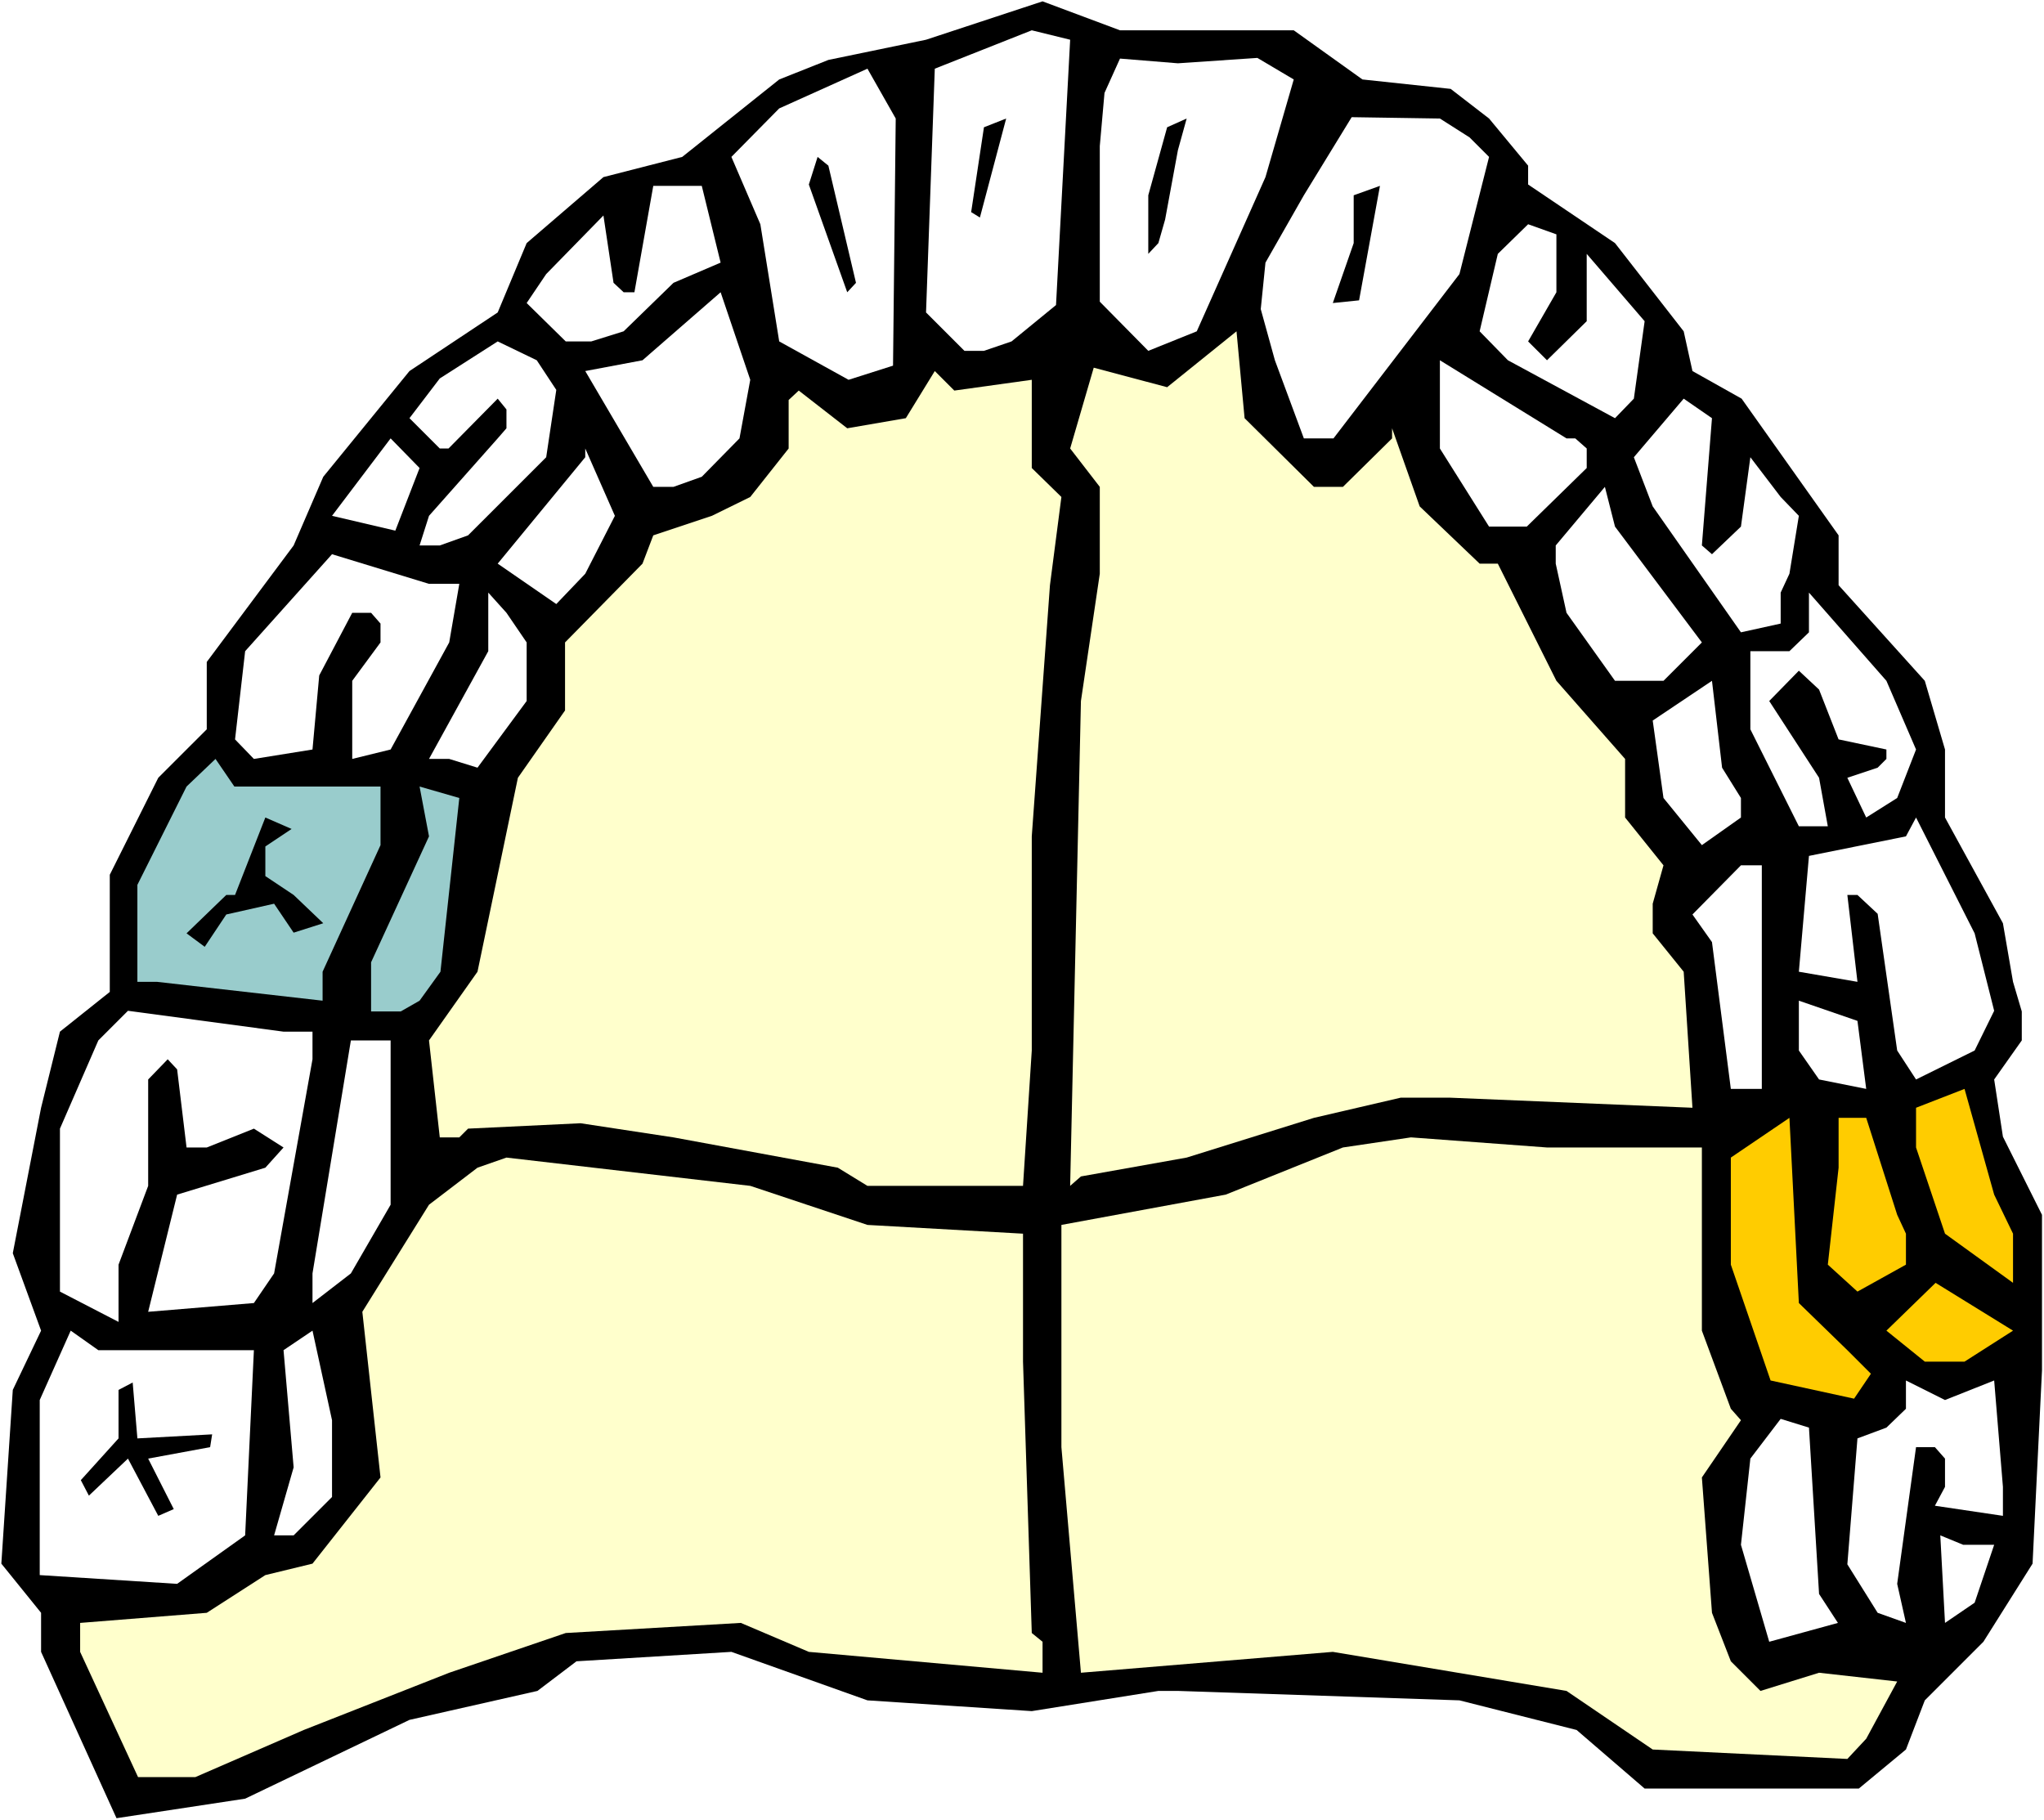 <?xml version="1.0" encoding="UTF-8" standalone="no"?>
<svg
   version="1.0"
   width="129.766mm"
   height="115.557mm"
   id="svg45"
   sodipodi:docname="Teeth 3.wmf"
   xmlns:inkscape="http://www.inkscape.org/namespaces/inkscape"
   xmlns:sodipodi="http://sodipodi.sourceforge.net/DTD/sodipodi-0.dtd"
   xmlns="http://www.w3.org/2000/svg"
   xmlns:svg="http://www.w3.org/2000/svg">
  <rect width="100%" height="100%" fill="#808080" stroke="none"/>
  <sodipodi:namedview
     id="namedview45"
     pagecolor="#ffffff"
     bordercolor="#000000"
     borderopacity="0.25"
     inkscape:showpageshadow="2"
     inkscape:pageopacity="0.0"
     inkscape:pagecheckerboard="0"
     inkscape:deskcolor="#d1d1d1"
     inkscape:document-units="mm" />
  <defs
     id="defs1">
    <pattern
       id="WMFhbasepattern"
       patternUnits="userSpaceOnUse"
       width="6"
       height="6"
       x="0"
       y="0" />
  </defs>
  <path
     style="fill:#ffffff;fill-opacity:1;fill-rule:evenodd;stroke:none"
     d="M 0,436.752 H 490.455 V 0 H 0 Z"
     id="path1" />
  <path
     style="fill:#000000;fill-opacity:1;fill-rule:evenodd;stroke:none"
     d="m 310.433,7.271 16.483,11.795 21.17,2.262 9.211,7.11 9.373,11.311 v 4.524 l 20.846,14.058 16.483,21.167 2.101,9.533 11.797,6.625 23.27,32.801 v 11.957 l 20.685,22.944 4.848,16.481 v 16.32 l 13.898,25.368 2.424,14.058 2.101,7.11 v 6.948 l -6.626,9.372 2.101,13.734 9.373,18.743 v 37.325 l -2.262,46.374 -11.797,18.743 -14.059,14.058 -4.525,11.795 -11.312,9.372 h -51.389 l -16.322,-14.058 -28.118,-7.11 -67.549,-2.262 h -4.686 l -30.381,4.847 -39.43,-2.585 -32.643,-11.634 -37.168,2.262 -9.373,7.11 -30.704,6.948 -39.43,18.905 -30.866,4.686 -18.099,-39.91 v -9.372 L 0.323,375.19 3.07,333.502 9.858,319.283 3.07,300.702 9.858,265.8 14.382,247.542 26.341,238.008 v -28.115 l 11.635,-23.268 11.635,-11.634 v -16.158 l 20.846,-27.953 7.11,-16.481 20.685,-25.368 21.17,-14.058 6.949,-16.643 18.422,-15.835 18.907,-4.847 23.27,-18.582 11.797,-4.686 23.432,-4.847 27.957,-9.21 18.584,6.948 z"
     id="path2" />
  <path
     style="fill:#ffffff;fill-opacity:1;fill-rule:evenodd;stroke:none"
     d="m 253.389,73.196 -10.666,8.725 -6.626,2.262 h -4.686 l -9.211,-9.21 2.101,-58.492 23.27,-9.21 9.211,2.262 z"
     id="path3" />
  <path
     style="fill:#ffffff;fill-opacity:1;fill-rule:evenodd;stroke:none"
     d="M 310.433,19.067 303.646,42.496 287.163,79.498 275.528,84.184 263.892,72.388 V 35.063 l 1.131,-12.765 3.717,-8.241 13.898,1.131 19.069,-1.293 z"
     id="path4" />
  <path
     style="fill:#ffffff;fill-opacity:1;fill-rule:evenodd;stroke:none"
     d="m 214.281,87.738 -10.666,3.393 -16.645,-9.21 -4.525,-28.115 -6.949,-16.158 11.474,-11.634 21.17,-9.533 6.787,11.957 z"
     id="path5" />
  <path
     style="fill:#ffffff;fill-opacity:1;fill-rule:evenodd;stroke:none"
     d="m 352.611,32.962 4.686,4.686 -7.11,28.115 -30.219,39.426 h -7.11 l -6.949,-18.743 -3.394,-12.28 1.131,-11.149 9.211,-16.158 11.474,-18.743 21.17,0.323 z"
     id="path6" />
  <path
     style="fill:#000000;fill-opacity:1;fill-rule:evenodd;stroke:none"
     d="m 279.568,52.675 -1.616,5.655 -2.424,2.585 V 46.858 l 4.525,-16.32 4.686,-2.101 -2.101,7.594 z"
     id="path7" />
  <path
     style="fill:#000000;fill-opacity:1;fill-rule:evenodd;stroke:none"
     d="m 233.027,50.898 3.07,-20.359 5.333,-2.101 -6.302,23.752 z"
     id="path8" />
  <path
     style="fill:#000000;fill-opacity:1;fill-rule:evenodd;stroke:none"
     d="m 205.393,67.864 -2.101,2.262 -9.211,-25.853 2.101,-6.625 2.586,2.101 z"
     id="path9" />
  <path
     style="fill:#ffffff;fill-opacity:1;fill-rule:evenodd;stroke:none"
     d="m 172.912,63.016 -11.312,4.847 -11.958,11.634 -7.757,2.424 h -6.141 l -9.373,-9.21 4.686,-6.948 13.736,-14.058 2.424,16.158 2.424,2.262 h 2.586 l 4.525,-25.53 h 11.635 z"
     id="path10" />
  <path
     style="fill:#000000;fill-opacity:1;fill-rule:evenodd;stroke:none"
     d="m 319.806,72.711 5.01,-14.381 V 46.858 l 6.302,-2.262 -5.01,27.469 z"
     id="path11" />
  <path
     style="fill:#ffffff;fill-opacity:1;fill-rule:evenodd;stroke:none"
     d="m 373.457,70.126 -6.787,11.795 4.525,4.524 9.534,-9.372 V 60.916 l 13.898,16.158 -2.586,18.582 -4.525,4.686 -25.694,-13.896 -6.787,-6.948 4.363,-18.582 7.272,-7.11 6.787,2.424 z"
     id="path12" />
  <path
     style="fill:#ffffff;fill-opacity:1;fill-rule:evenodd;stroke:none"
     d="m 177.437,105.189 -9.05,9.21 -6.787,2.424 h -4.848 l -16.322,-27.792 13.736,-2.585 18.746,-16.32 7.11,21.005 z"
     id="path13" />
  <path
     style="fill:#ffffcc;fill-opacity:1;fill-rule:evenodd;stroke:none"
     d="m 315.281,116.823 h 6.949 l 11.797,-11.634 v -2.424 l 6.626,18.743 14.382,13.734 h 4.363 l 14.059,28.115 16.483,18.743 v 14.058 l 9.211,11.472 -2.586,9.21 v 7.11 l 7.434,9.21 2.101,32.639 -58.338,-2.424 h -11.635 l -20.846,4.847 -30.542,9.533 -25.371,4.524 -2.586,2.262 2.586,-116.338 4.525,-30.539 V 116.823 l -7.11,-9.21 5.656,-19.39 17.614,4.686 16.645,-13.411 1.939,20.844 z"
     id="path14" />
  <path
     style="fill:#ffffff;fill-opacity:1;fill-rule:evenodd;stroke:none"
     d="m 133.481,93.555 -2.424,16.158 -18.746,18.743 -6.787,2.424 h -4.848 l 2.262,-7.11 16.483,-18.582 2.101,-2.424 v -4.524 l -2.101,-2.585 -11.797,11.957 h -2.101 l -7.272,-7.271 7.272,-9.533 13.898,-8.887 9.373,4.524 z"
     id="path15" />
  <path
     style="fill:#ffffff;fill-opacity:1;fill-rule:evenodd;stroke:none"
     d="m 377.982,105.189 2.747,2.424 v 4.686 l -14.382,14.058 H 357.297 L 345.5,107.613 V 86.446 L 375.881,105.189 Z"
     id="path16" />
  <path
     style="fill:#ffffcc;fill-opacity:1;fill-rule:evenodd;stroke:none"
     d="m 247.571,91.131 v 21.167 l 7.11,6.948 -2.747,21.167 -4.363,60.27 v 51.383 l -2.101,32.478 h -37.33 l -7.11,-4.363 -39.43,-7.271 -22.301,-3.393 -26.987,1.293 -2.101,2.101 h -4.686 l -2.586,-23.268 11.635,-16.481 9.696,-46.535 11.312,-16.158 v -16.32 l 18.584,-18.905 2.586,-6.786 14.059,-4.686 9.211,-4.524 9.211,-11.634 V 95.979 l 2.424,-2.262 11.635,9.049 14.059,-2.424 6.949,-11.311 4.686,4.686 z"
     id="path17" />
  <path
     style="fill:#ffffff;fill-opacity:1;fill-rule:evenodd;stroke:none"
     d="m 408.363,130.88 2.424,2.101 6.949,-6.625 2.262,-16.643 7.272,9.533 4.363,4.524 -2.262,13.896 -2.101,4.524 v 7.433 l -9.534,2.101 -21.17,-30.216 -4.525,-11.795 11.958,-14.058 6.787,4.686 z"
     id="path18" />
  <path
     style="fill:#ffffff;fill-opacity:1;fill-rule:evenodd;stroke:none"
     d="M 94.859,127.326 79.669,123.771 93.728,105.189 l 6.949,7.11 z"
     id="path19" />
  <path
     style="fill:#ffffff;fill-opacity:1;fill-rule:evenodd;stroke:none"
     d="m 140.43,137.667 -6.949,7.271 -14.059,-9.695 21.008,-25.53 v -2.101 l 7.11,16.158 z"
     id="path20" />
  <path
     style="fill:#ffffff;fill-opacity:1;fill-rule:evenodd;stroke:none"
     d="m 408.363,154.148 -9.211,9.21 h -11.635 l -11.635,-16.32 -2.586,-11.795 v -4.363 l 11.797,-14.058 2.424,9.533 z"
     id="path21" />
  <path
     style="fill:#ffffff;fill-opacity:1;fill-rule:evenodd;stroke:none"
     d="m 110.211,140.09 -2.424,14.058 -14.059,25.691 -9.211,2.262 v -18.743 l 6.787,-9.21 v -4.524 l -2.262,-2.585 h -4.525 l -7.918,15.027 -1.616,17.774 -14.059,2.262 -4.525,-4.686 2.424,-21.167 20.846,-23.268 23.27,7.11 z"
     id="path22" />
  <path
     style="fill:#ffffff;fill-opacity:1;fill-rule:evenodd;stroke:none"
     d="m 126.371,154.148 v 14.058 l -11.797,15.996 -6.787,-2.101 h -4.848 l 14.221,-25.853 v -14.058 l 4.363,4.847 z"
     id="path23" />
  <path
     style="fill:#ffffff;fill-opacity:1;fill-rule:evenodd;stroke:none"
     d="m 459.751,179.839 -4.525,11.634 -7.434,4.686 -4.525,-9.533 7.272,-2.424 2.101,-2.101 v -2.262 l -11.474,-2.424 -4.686,-11.957 -4.848,-4.524 -7.11,7.271 11.958,18.42 2.101,11.634 h -6.949 l -11.635,-23.268 v -18.743 h 9.373 l 4.686,-4.524 v -9.533 l 18.584,21.167 z"
     id="path24" />
  <path
     style="fill:#ffffff;fill-opacity:1;fill-rule:evenodd;stroke:none"
     d="m 417.736,191.473 v 4.686 l -9.373,6.625 -9.211,-11.311 -2.586,-18.582 14.221,-9.533 2.424,20.844 z"
     id="path25" />
  <path
     style="fill:#99cccc;fill-opacity:1;fill-rule:evenodd;stroke:none"
     d="m 91.304,188.726 v 14.058 l -13.898,30.377 v 6.948 l -39.754,-4.524 h -4.686 v -23.268 l 11.797,-23.591 6.949,-6.625 4.525,6.625 z"
     id="path26" />
  <path
     style="fill:#99cccc;fill-opacity:1;fill-rule:evenodd;stroke:none"
     d="m 105.686,233.161 -5.01,6.948 -4.525,2.585 h -7.11 v -11.795 l 13.898,-30.216 -2.262,-11.957 9.534,2.747 z"
     id="path27" />
  <path
     style="fill:#000000;fill-opacity:1;fill-rule:evenodd;stroke:none"
     d="m 63.67,203.107 v 7.11 l 6.787,4.524 7.11,6.786 -7.11,2.262 -4.686,-6.948 -11.474,2.585 -5.171,7.756 -4.363,-3.232 9.534,-9.21 h 2.101 l 7.272,-18.582 6.302,2.747 z"
     id="path28" />
  <path
     style="fill:#ffffff;fill-opacity:1;fill-rule:evenodd;stroke:none"
     d="m 478.497,242.533 -4.686,9.533 -14.059,6.948 -4.525,-6.948 -4.686,-32.801 -4.848,-4.524 h -2.424 l 2.424,20.844 -14.059,-2.424 2.424,-27.792 23.27,-4.686 2.424,-4.524 14.059,27.792 z"
     id="path29" />
  <path
     style="fill:#ffffff;fill-opacity:1;fill-rule:evenodd;stroke:none"
     d="m 422.745,261.276 h -7.434 l -4.525,-35.225 -4.686,-6.625 11.635,-11.795 h 5.01 z"
     id="path30" />
  <path
     style="fill:#ffffff;fill-opacity:1;fill-rule:evenodd;stroke:none"
     d="m 447.793,261.276 -11.312,-2.262 -4.848,-6.948 v -11.957 l 14.059,4.847 z"
     id="path31" />
  <path
     style="fill:#ffffff;fill-opacity:1;fill-rule:evenodd;stroke:none"
     d="m 74.982,247.542 v 6.625 l -9.211,51.383 -4.848,7.11 -25.371,2.101 6.949,-28.115 21.17,-6.463 4.363,-4.847 -7.11,-4.524 -11.312,4.524 h -4.848 l -2.262,-18.743 -2.262,-2.424 -4.686,4.847 v 25.53 l -7.11,18.905 v 13.734 l -14.059,-7.271 v -39.103 l 9.211,-21.167 7.11,-7.11 37.33,5.009 z"
     id="path32" />
  <path
     style="fill:#ffffff;fill-opacity:1;fill-rule:evenodd;stroke:none"
     d="m 93.728,289.068 -9.534,16.481 -9.211,7.11 v -7.11 l 9.211,-55.907 h 9.534 z"
     id="path33" />
  <path
     style="fill:#ffcc00;fill-opacity:1;fill-rule:evenodd;stroke:none"
     d="m 483.022,296.016 v 11.795 l -16.322,-11.795 -6.949,-20.682 v -9.533 l 11.635,-4.524 7.11,25.368 z"
     id="path34" />
  <path
     style="fill:#ffcc00;fill-opacity:1;fill-rule:evenodd;stroke:none"
     d="m 443.268,323.969 5.656,5.655 -4.04,5.978 -20.038,-4.363 -9.534,-27.792 v -25.691 l 14.059,-9.533 2.262,44.435 z"
     id="path35" />
  <path
     style="fill:#ffcc00;fill-opacity:1;fill-rule:evenodd;stroke:none"
     d="m 455.227,291.491 2.101,4.524 v 7.433 l -11.635,6.463 -7.11,-6.463 2.586,-23.268 v -11.957 h 6.626 z"
     id="path36" />
  <path
     style="fill:#ffffcc;fill-opacity:1;fill-rule:evenodd;stroke:none"
     d="m 408.363,275.333 v 43.95 l 6.949,18.743 2.424,2.747 -9.373,13.734 2.424,32.478 4.525,11.634 7.11,7.11 14.059,-4.363 18.746,2.101 -7.434,13.734 -4.525,4.847 -46.702,-2.262 -20.685,-14.058 -56.075,-9.372 -60.438,5.009 -4.686,-54.13 v -53.322 l 39.43,-7.271 28.118,-11.311 16.322,-2.424 32.643,2.424 z"
     id="path37" />
  <path
     style="fill:#ffffcc;fill-opacity:1;fill-rule:evenodd;stroke:none"
     d="m 208.141,293.915 37.33,2.101 v 30.7 l 2.101,65.117 2.586,2.101 v 7.433 l -56.075,-5.009 -16.322,-6.948 -42.016,2.424 -27.957,9.533 -34.906,13.734 -26.018,11.311 H 33.128 l -13.898,-30.054 v -6.948 l 30.381,-2.424 14.059,-9.049 11.312,-2.747 16.322,-20.682 -4.363,-39.749 15.998,-25.691 11.635,-8.887 6.949,-2.424 58.499,6.786 z"
     id="path38" />
  <path
     style="fill:#ffcc00;fill-opacity:1;fill-rule:evenodd;stroke:none"
     d="m 471.387,326.716 h -9.534 l -9.211,-7.433 11.797,-11.472 18.584,11.472 z"
     id="path39" />
  <path
     style="fill:#ffffff;fill-opacity:1;fill-rule:evenodd;stroke:none"
     d="m 60.923,323.969 -2.101,44.435 -16.322,11.634 -32.966,-2.101 v -42.011 l 7.434,-16.643 6.626,4.686 z"
     id="path40" />
  <path
     style="fill:#ffffff;fill-opacity:1;fill-rule:evenodd;stroke:none"
     d="m 79.669,359.194 -9.211,9.21 h -4.686 l 4.686,-16.32 -2.424,-28.115 6.949,-4.686 4.686,21.49 z"
     id="path41" />
  <path
     style="fill:#ffffff;fill-opacity:1;fill-rule:evenodd;stroke:none"
     d="m 478.497,331.24 2.101,25.53 v 6.948 l -16.322,-2.424 2.424,-4.524 v -6.786 l -2.424,-2.747 h -4.525 l -4.525,32.801 2.101,9.372 -6.787,-2.424 -7.272,-11.634 2.424,-30.216 6.949,-2.585 4.686,-4.524 v -6.786 l 9.373,4.686 z"
     id="path42" />
  <path
     style="fill:#000000;fill-opacity:1;fill-rule:evenodd;stroke:none"
     d="m 50.904,344.167 -0.485,3.07 -14.867,2.747 6.141,12.119 -3.717,1.616 -7.272,-13.734 -9.373,8.887 -1.939,-3.716 9.05,-10.018 v -11.634 l 3.394,-1.777 1.131,13.411 z"
     id="path43" />
  <path
     style="fill:#ffffff;fill-opacity:1;fill-rule:evenodd;stroke:none"
     d="m 436.481,382.461 4.525,6.948 -16.483,4.524 -6.787,-23.268 2.262,-20.682 7.272,-9.533 6.787,2.101 z"
     id="path44" />
  <path
     style="fill:#ffffff;fill-opacity:1;fill-rule:evenodd;stroke:none"
     d="m 478.497,370.666 -4.686,13.896 -7.11,4.847 -1.131,-21.005 5.494,2.262 z"
     id="path45" />
</svg>
